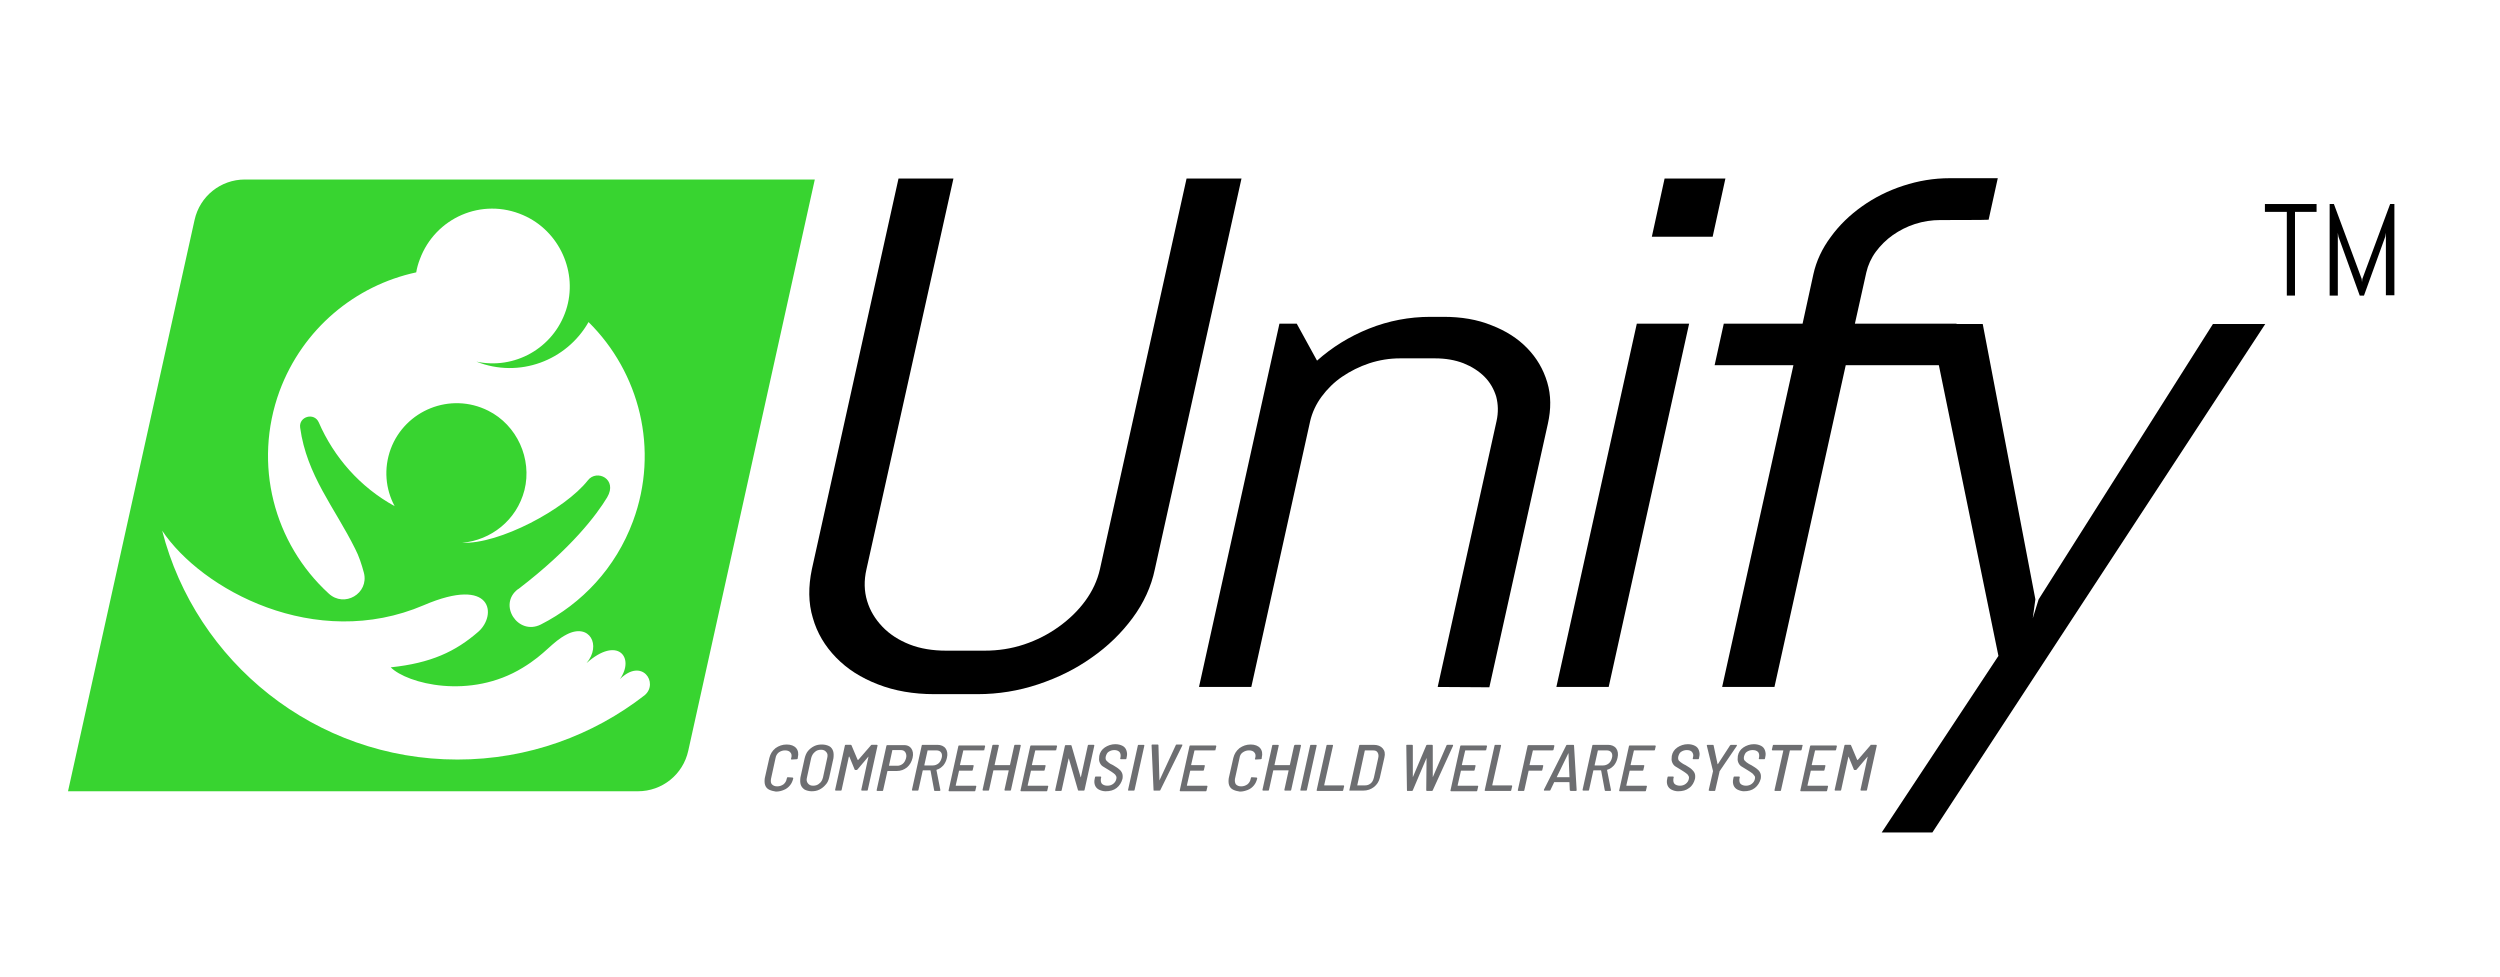 <?xml version="1.0" encoding="utf-8"?>
<!-- Generator: Adobe Illustrator 26.3.1, SVG Export Plug-In . SVG Version: 6.00 Build 0)  -->
<svg version="1.1" id="Layer_1" xmlns="http://www.w3.org/2000/svg" xmlns:xlink="http://www.w3.org/1999/xlink" x="0px" y="0px"
	 viewBox="0 0 764.6 298.9" style="enable-background:new 0 0 764.6 298.9;" xml:space="preserve">
<style type="text/css">
	.st0{fill:#38D430;}
	.st1{fill:#6D6E71;}
</style>
<g>
	<g>
		<g>
			<path class="st0" d="M74.9,54.9c-7.4,0-13.8,5.1-15.4,12.4L20.8,242h174.3c7.4,0,13.8-5.1,15.4-12.4l38.7-174.7
				C249.3,54.9,74.9,54.9,74.9,54.9z M85.5,119.6c7.1-19.1,23.2-32.3,41.8-36.3c0.2-1.3,0.6-2.7,1.1-4c4.7-12.7,19-19,31.6-13.5
				c11.1,4.8,16.9,17.6,13.1,29.1c-3.9,11.7-15.8,18.2-27.4,15.7c0,0.1,0,0,0,0c13.1,5.2,27.6-0.3,34.3-12.1
				c15.6,15.4,21.7,39,13.6,60.9c-5.3,14.3-15.6,25.2-28.2,31.6c-7,3.5-13.2-6.1-7-10.8c0.1,0,0.1-0.1,0.2-0.1
				c16.2-12.4,23.9-22.7,27.1-28c3.3-5.6-3.2-8.7-5.9-5.2c-7,8.9-27.2,19.6-38.4,19.1c8.7-0.8,16.6-6.8,19-16.1
				c2.4-9.6-2.3-19.9-11.1-24.3c-11.6-5.8-25.4-0.1-29.8,11.7c-2.2,6-1.6,12.3,1.2,17.5c-10.6-5.8-18.6-15-23.2-25.6
				c-1.4-3.2-6.2-1.8-5.7,1.6c2,14.6,10.6,24.5,16.8,37c1.2,2.3,2,4.8,2.7,7.4c1.6,6.3-6,10.8-10.8,6.3
				C83.8,166.2,77.3,142,85.5,119.6z M197.2,212.6c-15.8,12.3-35.7,19.7-57.3,19.7c-43.5,0-80-29.8-90.3-70c12,18,46.8,37,80,22.8
				c21.2-9.1,22.4,3.1,16.7,8.1c-7,6.1-14.5,9.6-26.8,10.9c5,5,24.3,10,40.4,0.1c7.1-4.3,8.8-7.8,13.5-10.2c6.9-3.5,10.6,3.3,6,8.8
				c9.4-8.4,14.9-1.8,10.2,4.9C196.4,201,201.5,208.9,197.2,212.6z"/>
		</g>
	</g>
	<g>
		<g>
			<path d="M346.4,189c-3.4,4.6-7.6,8.7-12.5,12.1c-4.9,3.5-10.4,6.2-16.4,8.2c-6,2-12.2,3-18.5,3h-13.3c-6.3,0-12.1-1-17.2-3
				c-5.2-2-9.4-4.7-12.8-8.2c-3.4-3.5-5.8-7.5-7.1-12.1c-1.4-4.6-1.4-9.6-0.3-14.9l26.5-119.5h16.8L265,174.1
				c-0.8,3.5-0.7,6.7,0.2,9.7s2.5,5.6,4.7,7.9c2.2,2.3,5,4.1,8.3,5.4c3.3,1.3,7.1,1.9,11.2,1.9h11.7c4.2,0,8.2-0.6,12.1-1.9
				c3.9-1.3,7.4-3.1,10.6-5.4c3.2-2.3,5.9-4.9,8.1-7.9c2.2-3,3.7-6.2,4.5-9.7l26.5-119.5h16.8l-26.5,119.5
				C352.1,179.4,349.8,184.4,346.4,189z"/>
			<path d="M439.7,210.1l18-81.3c0.6-2.7,0.5-5.2-0.1-7.5c-0.7-2.3-1.9-4.4-3.6-6.1c-1.7-1.7-3.9-3.1-6.4-4.1
				c-2.6-1-5.5-1.5-8.7-1.5h-10.7c-3.2,0-6.3,0.5-9.4,1.5c-3,1-5.8,2.4-8.3,4.1c-2.5,1.7-4.6,3.8-6.3,6.1c-1.7,2.3-2.9,4.9-3.5,7.5
				l-18,81.3h-16l24.6-111.1h5.3l6.2,11.3c4.6-4.1,9.9-7.4,15.9-9.8c6-2.4,12.3-3.6,18.8-3.6h4c5.4,0,10.3,0.8,14.7,2.6
				c4.4,1.7,8,4,10.9,7s4.9,6.4,6.1,10.4c1.2,4,1.2,8.2,0.2,12.7l-17.9,80.6L439.7,210.1L439.7,210.1z"/>
			<path d="M476,210.1l24.6-111.1h16L492,210.1L476,210.1L476,210.1z M505.2,72.4l3.9-17.8h18.6l-3.9,17.8H505.2z"/>
			<path d="M593.5,67.3c-2.7,0-5.3,0.4-7.8,1.2s-4.8,2-6.8,3.4s-3.8,3.2-5.2,5.1s-2.4,4.1-2.9,6.3l-3.5,15.7h31.1l-2.8,12.7h-31.1
				l-21.8,98.4h-16l21.8-98.4h-24.1l2.8-12.7h24.1l3.3-15.1c0.9-4.1,2.7-7.9,5.3-11.4c2.6-3.6,5.8-6.7,9.6-9.4s8-4.8,12.6-6.3
				c4.6-1.5,9.3-2.3,14.2-2.3H611l-2.8,12.7C608.2,67.3,593.5,67.3,593.5,67.3z"/>
			<path d="M591,254.6h-15.5l35.7-54L590.4,99.1h16l16.1,84.2l-0.8,5.8l1.8-5.8l53.3-84.2h16L591,254.6z"/>
		</g>
	</g>
	<g>
		<g>
			<path class="st1" d="M235.2,241.5c-0.6-0.3-1-0.8-1.2-1.4c-0.2-0.6-0.2-1.3-0.1-2.1l1.4-6.2c0.3-1.2,0.9-2.2,1.9-3
				c1-0.7,2.1-1.1,3.4-1.1s2.3,0.4,2.9,1.1c0.6,0.7,0.8,1.7,0.5,2.9l0,0.2c0,0.1-0.1,0.1-0.1,0.2c-0.1,0-0.1,0.1-0.2,0.1l-1.6,0.1
				c-0.1,0-0.2-0.1-0.2-0.2l0.1-0.3c0.2-0.7,0.1-1.3-0.3-1.7c-0.3-0.4-0.9-0.6-1.6-0.6s-1.3,0.2-1.9,0.6c-0.5,0.4-0.9,1-1,1.7
				l-1.4,6.4c-0.1,0.7-0.1,1.3,0.3,1.7c0.4,0.4,0.9,0.6,1.6,0.6c0.7,0,1.3-0.2,1.9-0.6c0.5-0.4,0.9-1,1-1.7l0.1-0.3
				c0-0.1,0.1-0.2,0.2-0.2l1.5,0.1c0.1,0,0.2,0.1,0.2,0.2l0,0.1c-0.2,0.8-0.5,1.5-1,2.1c-0.5,0.6-1.1,1.1-1.9,1.4
				c-0.7,0.3-1.5,0.5-2.4,0.5C236.6,242,235.8,241.8,235.2,241.5z"/>
			<path class="st1" d="M246.1,241.5c-0.6-0.4-1-0.9-1.2-1.5s-0.2-1.4-0.1-2.2l1.3-5.9c0.2-0.8,0.5-1.6,1-2.2
				c0.5-0.6,1.1-1.1,1.9-1.5s1.6-0.5,2.4-0.5s1.6,0.2,2.2,0.5s1,0.9,1.2,1.5s0.2,1.4,0.1,2.2l-1.3,5.9c-0.2,0.8-0.5,1.6-1.1,2.2
				c-0.5,0.6-1.1,1.1-1.9,1.5s-1.6,0.5-2.4,0.5C247.5,242,246.7,241.8,246.1,241.5z M250.6,239.6c0.6-0.4,0.9-1.1,1.1-1.8l1.3-6
				c0.2-0.8,0.1-1.4-0.3-1.8c-0.4-0.5-0.9-0.7-1.6-0.7c-0.7,0-1.4,0.2-1.9,0.7c-0.6,0.5-0.9,1.1-1.1,1.8l-1.3,6
				c-0.2,0.7-0.1,1.3,0.3,1.8c0.4,0.5,0.9,0.7,1.6,0.7C249.4,240.3,250.1,240.1,250.6,239.6z"/>
			<path class="st1" d="M266.6,227.8h1.6c0.1,0,0.2,0.1,0.2,0.2l-3,13.6c0,0.1-0.1,0.2-0.2,0.2h-1.6c-0.1,0-0.2-0.1-0.2-0.2
				l2.2-10.1c0,0,0-0.1,0-0.1c0,0,0,0-0.1,0.1l-3.3,3.9c-0.1,0.1-0.2,0.1-0.3,0.1h-0.3c-0.1,0-0.2-0.1-0.2-0.1l-1.6-3.9
				c0,0,0-0.1-0.1-0.1s0,0-0.1,0.1l-2.2,10.1c0,0.1-0.1,0.2-0.2,0.2h-1.6c-0.1,0-0.2-0.1-0.2-0.2l3-13.6c0-0.1,0.1-0.2,0.2-0.2h1.6
				c0.1,0,0.2,0.1,0.2,0.1l1.9,4.5c0,0,0,0,0.1,0s0.1,0,0.1,0l3.9-4.5C266.5,227.8,266.5,227.8,266.6,227.8z"/>
			<path class="st1" d="M278.7,228.9c0.5,0.7,0.7,1.7,0.4,2.9c-0.3,1.2-0.8,2.1-1.7,2.9c-0.9,0.7-1.9,1.1-3.1,1.1h-2.8
				c0,0-0.1,0-0.1,0.1l-1.3,5.8c0,0.1-0.1,0.2-0.2,0.2h-1.6c-0.1,0-0.2-0.1-0.2-0.2l3-13.6c0-0.1,0.1-0.2,0.2-0.2h4.6
				C277.3,227.8,278.1,228.1,278.7,228.9z M276.1,233.6c0.5-0.4,0.8-1,1-1.7c0.2-0.7,0.1-1.3-0.2-1.8s-0.8-0.7-1.4-0.7H273
				c-0.1,0-0.1,0-0.1,0.1l-1,4.6c0,0.1,0,0.1,0.1,0.1h2.5C275,234.2,275.6,234,276.1,233.6z"/>
			<path class="st1" d="M285.7,241.7l-1.1-6c0,0,0-0.1-0.1-0.1h-2.2c0,0-0.1,0-0.1,0.1l-1.3,5.9c0,0.1-0.1,0.2-0.2,0.2h-1.6
				c-0.1,0-0.2-0.1-0.2-0.2l3-13.6c0-0.1,0.1-0.2,0.2-0.2h4.6c1.1,0,2,0.4,2.5,1.1c0.5,0.7,0.7,1.7,0.4,2.9
				c-0.2,0.9-0.6,1.7-1.1,2.3c-0.6,0.6-1.2,1.1-2,1.3c0,0-0.1,0.1-0.1,0.1l1.2,6.1v0.1c0,0.1-0.1,0.2-0.2,0.2h-1.6
				C285.8,241.8,285.7,241.8,285.7,241.7z M283.7,229.5l-1,4.5c0,0.1,0,0.1,0.1,0.1h2.5c0.6,0,1.2-0.2,1.7-0.6c0.5-0.4,0.8-1,1-1.7
				c0.2-0.7,0.1-1.3-0.2-1.7c-0.3-0.4-0.8-0.6-1.4-0.6h-2.5C283.7,229.5,283.7,229.5,283.7,229.5z"/>
			<path class="st1" d="M300.7,229.5h-6c-0.1,0-0.1,0-0.1,0.1l-1,4.3c0,0.1,0,0.1,0.1,0.1h3.9c0.1,0,0.2,0.1,0.2,0.2l-0.3,1.3
				c0,0.1-0.1,0.2-0.2,0.2h-3.9c0,0-0.1,0-0.1,0.1l-1,4.4c0,0.1,0,0.1,0.1,0.1h6c0.1,0,0.2,0.1,0.2,0.2l-0.3,1.3
				c0,0.1-0.1,0.2-0.2,0.2h-7.8c-0.1,0-0.2-0.1-0.2-0.2l3-13.6c0-0.1,0.1-0.2,0.2-0.2h7.8c0.1,0,0.2,0.1,0.2,0.2l-0.3,1.3
				C300.9,229.4,300.8,229.5,300.7,229.5z"/>
			<path class="st1" d="M310.4,227.8h1.6c0.1,0,0.2,0.1,0.2,0.2l-3,13.6c0,0.1-0.1,0.2-0.2,0.2h-1.6c-0.1,0-0.2-0.1-0.2-0.2l1.3-5.9
				c0-0.1,0-0.1-0.1-0.1h-4.5c0,0-0.1,0-0.1,0.1l-1.3,5.9c0,0.1-0.1,0.2-0.2,0.2h-1.6c-0.1,0-0.2-0.1-0.2-0.2l3-13.6
				c0-0.1,0.1-0.2,0.2-0.2h1.6c0.1,0,0.2,0.1,0.2,0.2l-1.3,5.9c0,0.1,0,0.1,0.1,0.1h4.5c0,0,0.1,0,0.1-0.1l1.3-5.9
				C310.2,227.9,310.3,227.8,310.4,227.8z"/>
			<path class="st1" d="M322.7,229.5h-6c0,0-0.1,0-0.1,0.1l-1,4.3c0,0.1,0,0.1,0.1,0.1h3.9c0.1,0,0.2,0.1,0.2,0.2l-0.3,1.3
				c0,0.1-0.1,0.2-0.2,0.2h-3.9c-0.1,0-0.1,0-0.1,0.1l-1,4.4c0,0.1,0,0.1,0.1,0.1h6c0.1,0,0.2,0.1,0.2,0.2l-0.3,1.3
				c0,0.1-0.1,0.2-0.2,0.2h-7.8c-0.1,0-0.2-0.1-0.2-0.2l3-13.6c0-0.1,0.1-0.2,0.2-0.2h7.8c0.1,0,0.2,0.1,0.2,0.2l-0.3,1.3
				C322.9,229.4,322.8,229.5,322.7,229.5z"/>
			<path class="st1" d="M332.9,227.8h1.6c0.1,0,0.2,0.1,0.2,0.2l-3,13.6c0,0.1-0.1,0.2-0.2,0.2h-1.6c-0.1,0-0.2-0.1-0.2-0.1
				l-2.8-9.7c0,0,0,0-0.1,0c0,0,0,0,0,0.1l-2.1,9.6c0,0.1-0.1,0.2-0.2,0.2h-1.6c-0.1,0-0.2-0.1-0.2-0.2l3-13.6
				c0-0.1,0.1-0.2,0.2-0.2h1.6c0.1,0,0.2,0.1,0.2,0.1l2.8,9.7c0,0,0,0,0.1,0c0,0,0,0,0-0.1l2.1-9.6
				C332.7,227.9,332.8,227.8,332.9,227.8z"/>
			<path class="st1" d="M336.1,241.5c-0.6-0.3-1-0.8-1.2-1.3s-0.3-1.2-0.1-2l0.1-0.5c0-0.1,0.1-0.2,0.2-0.2h1.5
				c0.1,0,0.2,0.1,0.2,0.2l-0.1,0.4c-0.1,0.7,0,1.2,0.3,1.6c0.4,0.4,1,0.6,1.7,0.6c0.7,0,1.3-0.2,1.8-0.6c0.5-0.4,0.8-0.9,0.9-1.4
				c0.1-0.4,0.1-0.8-0.1-1c-0.1-0.3-0.4-0.6-0.7-0.8s-0.8-0.6-1.5-1c-0.7-0.4-1.3-0.8-1.8-1.1s-0.8-0.8-1-1.3
				c-0.2-0.5-0.2-1.1-0.1-1.9c0.2-1.1,0.8-2,1.7-2.6c0.9-0.6,2-1,3.2-1c0.9,0,1.6,0.2,2.2,0.5c0.6,0.3,1,0.8,1.2,1.4s0.3,1.2,0.1,2
				l-0.1,0.5c0,0.1-0.1,0.2-0.2,0.2h-1.5c-0.1,0-0.2-0.1-0.2-0.2l0.1-0.4c0.1-0.7,0-1.2-0.3-1.6c-0.4-0.4-0.9-0.6-1.6-0.6
				c-0.7,0-1.2,0.2-1.7,0.5c-0.5,0.3-0.7,0.8-0.9,1.4c-0.1,0.4-0.1,0.7,0,1s0.4,0.5,0.7,0.8s0.8,0.6,1.5,0.9
				c0.8,0.5,1.5,0.9,1.9,1.3c0.4,0.3,0.7,0.7,0.9,1.2s0.2,1.1,0.1,1.7c-0.3,1.1-0.9,2.1-1.8,2.8c-0.9,0.7-2,1-3.4,1
				C337.4,242,336.7,241.8,336.1,241.5z"/>
			<path class="st1" d="M345,241.6l3-13.6c0-0.1,0.1-0.2,0.2-0.2h1.6c0.1,0,0.2,0.1,0.2,0.2l-3,13.6c0,0.1-0.1,0.2-0.2,0.2h-1.6
				C345,241.8,345,241.8,345,241.6z"/>
			<path class="st1" d="M352.8,241.6l-0.6-13.6l0-0.1c0-0.1,0.1-0.2,0.2-0.2h1.7c0.1,0,0.2,0.1,0.2,0.2l0.3,10.8c0,0,0,0.1,0,0.1
				c0,0,0,0,0-0.1l5-10.8c0-0.1,0.1-0.2,0.3-0.2h1.6c0.1,0,0.1,0,0.1,0.1c0,0,0,0.1,0,0.2l-6.7,13.6c0,0.1-0.1,0.2-0.3,0.2H353
				C352.8,241.8,352.8,241.8,352.8,241.6z"/>
			<path class="st1" d="M371.4,229.5h-6c0,0-0.1,0-0.1,0.1l-1,4.3c0,0.1,0,0.1,0.1,0.1h3.9c0.1,0,0.2,0.1,0.2,0.2l-0.3,1.3
				c0,0.1-0.1,0.2-0.2,0.2h-3.9c0,0-0.1,0-0.1,0.1l-1,4.4c0,0.1,0,0.1,0.1,0.1h6c0.1,0,0.2,0.1,0.2,0.2l-0.3,1.3
				c0,0.1-0.1,0.2-0.2,0.2h-7.8c-0.1,0-0.2-0.1-0.2-0.2l3-13.6c0-0.1,0.1-0.2,0.2-0.2h7.8c0.1,0,0.2,0.1,0.2,0.2l-0.3,1.3
				C371.6,229.4,371.5,229.5,371.4,229.5z"/>
			<path class="st1" d="M377.1,241.5c-0.6-0.3-1-0.8-1.2-1.4c-0.2-0.6-0.2-1.3-0.1-2.1l1.4-6.2c0.3-1.2,0.9-2.2,1.9-3
				c1-0.7,2.1-1.1,3.4-1.1c1.3,0,2.3,0.4,2.9,1.1c0.6,0.7,0.8,1.7,0.5,2.9l0,0.2c0,0.1,0,0.1-0.1,0.2c0,0-0.1,0.1-0.2,0.1l-1.6,0.1
				c-0.1,0-0.2-0.1-0.2-0.2l0.1-0.3c0.2-0.7,0.1-1.3-0.3-1.7c-0.3-0.4-0.9-0.6-1.6-0.6s-1.3,0.2-1.9,0.6s-0.9,1-1,1.7l-1.4,6.4
				c-0.1,0.7,0,1.3,0.3,1.7c0.4,0.4,0.9,0.6,1.6,0.6s1.3-0.2,1.9-0.6c0.5-0.4,0.9-1,1-1.7l0.1-0.3c0-0.1,0.1-0.2,0.2-0.2l1.5,0.1
				c0.1,0,0.2,0.1,0.2,0.2l0,0.1c-0.2,0.8-0.5,1.5-1,2.1c-0.5,0.6-1.1,1.1-1.9,1.4s-1.5,0.5-2.4,0.5
				C378.4,242,377.7,241.8,377.1,241.5z"/>
			<path class="st1" d="M396.1,227.8h1.6c0.1,0,0.2,0.1,0.2,0.2l-3,13.6c0,0.1-0.1,0.2-0.2,0.2H393c-0.1,0-0.2-0.1-0.2-0.2l1.3-5.9
				c0-0.1,0-0.1-0.1-0.1h-4.5c0,0-0.1,0-0.1,0.1l-1.3,5.9c0,0.1-0.1,0.2-0.2,0.2h-1.6c-0.1,0-0.2-0.1-0.2-0.2l3-13.6
				c0-0.1,0.1-0.2,0.2-0.2h1.6c0.1,0,0.2,0.1,0.2,0.2l-1.3,5.9c0,0.1,0,0.1,0.1,0.1h4.5c0,0,0.1,0,0.1-0.1l1.3-5.9
				C395.9,227.9,396,227.8,396.1,227.8z"/>
			<path class="st1" d="M397.7,241.6l3-13.6c0-0.1,0.1-0.2,0.2-0.2h1.6c0.1,0,0.2,0.1,0.2,0.2l-3,13.6c0,0.1-0.1,0.2-0.2,0.2h-1.6
				C397.8,241.8,397.7,241.8,397.7,241.6z"/>
			<path class="st1" d="M402.7,241.6l3-13.6c0-0.1,0.1-0.2,0.2-0.2h1.6c0.1,0,0.2,0.1,0.2,0.2l-2.7,12.1c0,0.1,0,0.1,0.1,0.1h5.8
				c0.1,0,0.2,0.1,0.2,0.2l-0.3,1.3c0,0.1-0.1,0.2-0.2,0.2h-7.7C402.7,241.8,402.6,241.8,402.7,241.6z"/>
			<path class="st1" d="M412.7,241.6l3-13.6c0-0.1,0.1-0.2,0.2-0.2h4.2c1.3,0,2.2,0.4,2.8,1.1c0.6,0.7,0.8,1.6,0.5,2.8l-1.4,6.2
				c-0.3,1.2-0.9,2.1-1.8,2.8c-0.9,0.7-2,1.1-3.3,1.1h-4.2C412.7,241.8,412.7,241.8,412.7,241.6z M415.1,240.2l2.4,0
				c0.7,0,1.2-0.2,1.7-0.6s0.8-1,1-1.8l1.3-5.9c0.2-0.8,0.1-1.3-0.2-1.8s-0.8-0.6-1.5-0.6h-2.3c0,0-0.1,0-0.1,0.1L415.1,240.2
				C415,240.1,415,240.2,415.1,240.2z"/>
			<path class="st1" d="M430.3,241.6l-0.2-13.6v-0.1c0-0.1,0.1-0.1,0.2-0.1h1.6c0.1,0,0.2,0.1,0.2,0.2l0,9.7c0,0,0,0.1,0,0.1
				c0,0,0,0,0-0.1l4.1-9.7c0-0.1,0.1-0.2,0.3-0.2h1.5c0.1,0,0.2,0.1,0.2,0.2l0,9.7c0,0,0,0.1,0,0.1c0,0,0,0,0-0.1l4.2-9.7
				c0-0.1,0.1-0.2,0.3-0.2h1.6c0.1,0,0.1,0,0.1,0.1c0,0,0,0.1,0,0.2l-6.2,13.6c0,0.1-0.1,0.2-0.3,0.2h-1.5c-0.1,0-0.2-0.1-0.2-0.2
				l0.1-9.9c0,0,0-0.1,0-0.1c0,0,0,0,0,0.1l-4.2,9.9c0,0.1-0.1,0.2-0.3,0.2h-1.5C430.4,241.8,430.3,241.8,430.3,241.6z"/>
			<path class="st1" d="M454.2,229.5h-6c0,0-0.1,0-0.1,0.1l-1,4.3c0,0.1,0,0.1,0.1,0.1h3.9c0.1,0,0.2,0.1,0.2,0.2l-0.3,1.3
				c0,0.1-0.1,0.2-0.2,0.2h-3.9c0,0-0.1,0-0.1,0.1l-1,4.4c0,0.1,0,0.1,0.1,0.1h6c0.1,0,0.2,0.1,0.2,0.2l-0.3,1.3
				c0,0.1-0.1,0.2-0.2,0.2h-7.8c-0.1,0-0.2-0.1-0.2-0.2l3-13.6c0-0.1,0.1-0.2,0.2-0.2h7.8c0.1,0,0.2,0.1,0.2,0.2l-0.3,1.3
				C454.4,229.4,454.3,229.5,454.2,229.5z"/>
			<path class="st1" d="M454.1,241.6l3-13.6c0-0.1,0.1-0.2,0.2-0.2h1.6c0.1,0,0.2,0.1,0.2,0.2l-2.7,12.1c0,0.1,0,0.1,0.1,0.1h5.8
				c0.1,0,0.2,0.1,0.2,0.2l-0.3,1.3c0,0.1-0.1,0.2-0.2,0.2h-7.7C454.1,241.8,454,241.8,454.1,241.6z"/>
			<path class="st1" d="M474.8,229.5h-5.9c0,0-0.1,0-0.1,0.1l-1,4.3c0,0.1,0,0.1,0.1,0.1h3.9c0.1,0,0.2,0.1,0.2,0.2l-0.3,1.3
				c0,0.1-0.1,0.2-0.2,0.2h-3.9c0,0-0.1,0-0.1,0.1l-1.3,5.9c0,0.1-0.1,0.2-0.2,0.2h-1.6c-0.1,0-0.2-0.1-0.2-0.2l3-13.6
				c0-0.1,0.1-0.2,0.2-0.2h7.8c0.1,0,0.2,0.1,0.2,0.2l-0.3,1.3C475,229.4,474.9,229.5,474.8,229.5z"/>
			<path class="st1" d="M480.1,241.6l-0.1-2.3c0,0,0-0.1-0.1-0.1h-4.5c-0.1,0-0.1,0-0.1,0.1l-1.1,2.3c0,0.1-0.1,0.2-0.3,0.2h-1.6
				c-0.1,0-0.1,0-0.1-0.1c0,0,0-0.1,0-0.2L479,228c0-0.1,0.1-0.2,0.3-0.2h1.9c0.1,0,0.2,0.1,0.2,0.2l0.8,13.6l0,0.1
				c0,0.1-0.1,0.2-0.2,0.2h-1.6C480.2,241.8,480.1,241.8,480.1,241.6z M476.1,237.7C476.1,237.7,476.1,237.7,476.1,237.7l3.8,0
				c0,0,0,0,0.1,0s0,0,0-0.1l-0.3-7.3c0,0,0,0,0,0s0,0,0,0L476.1,237.7C476,237.7,476,237.7,476.1,237.7z"/>
			<path class="st1" d="M490.8,241.7l-1.1-6c0,0,0-0.1-0.1-0.1h-2.2c0,0-0.1,0-0.1,0.1l-1.3,5.9c0,0.1-0.1,0.2-0.2,0.2h-1.6
				c-0.1,0-0.2-0.1-0.2-0.2l3-13.6c0-0.1,0.1-0.2,0.2-0.2h4.6c1.1,0,2,0.4,2.5,1.1c0.5,0.7,0.7,1.7,0.4,2.9
				c-0.2,0.9-0.6,1.7-1.1,2.3c-0.6,0.6-1.2,1.1-2,1.3c0,0-0.1,0.1-0.1,0.1l1.2,6.1v0.1c0,0.1-0.1,0.2-0.2,0.2H491
				C490.9,241.8,490.8,241.8,490.8,241.7z M488.7,229.5l-1,4.5c0,0.1,0,0.1,0.1,0.1h2.5c0.6,0,1.2-0.2,1.7-0.6s0.8-1,1-1.7
				c0.2-0.7,0.1-1.3-0.2-1.7c-0.3-0.4-0.8-0.6-1.4-0.6L488.7,229.5C488.8,229.5,488.8,229.5,488.7,229.5z"/>
			<path class="st1" d="M505.8,229.5h-6c0,0-0.1,0-0.1,0.1l-1,4.3c0,0.1,0,0.1,0.1,0.1h3.9c0.1,0,0.2,0.1,0.2,0.2l-0.3,1.3
				c0,0.1-0.1,0.2-0.2,0.2h-3.9c0,0-0.1,0-0.1,0.1l-1,4.4c0,0.1,0,0.1,0.1,0.1h6c0.1,0,0.2,0.1,0.2,0.2l-0.3,1.3
				c0,0.1-0.1,0.2-0.2,0.2h-7.8c-0.1,0-0.2-0.1-0.2-0.2l3-13.6c0-0.1,0.1-0.2,0.2-0.2h7.8c0.1,0,0.2,0.1,0.2,0.2l-0.3,1.3
				C506,229.4,505.9,229.5,505.8,229.5z"/>
			<path class="st1" d="M511.2,241.5c-0.6-0.3-1-0.8-1.2-1.3s-0.3-1.2-0.1-2l0.1-0.5c0-0.1,0.1-0.2,0.2-0.2h1.5
				c0.1,0,0.2,0.1,0.2,0.2l-0.1,0.4c-0.1,0.7,0,1.2,0.3,1.6c0.4,0.4,1,0.6,1.7,0.6c0.7,0,1.3-0.2,1.8-0.6c0.5-0.4,0.8-0.9,0.9-1.4
				c0.1-0.4,0.1-0.8-0.1-1c-0.1-0.3-0.4-0.6-0.7-0.8c-0.3-0.2-0.8-0.6-1.5-1c-0.7-0.4-1.3-0.8-1.8-1.1s-0.8-0.8-1-1.3
				c-0.2-0.5-0.2-1.1-0.1-1.9c0.2-1.1,0.8-2,1.7-2.6c0.9-0.6,2-1,3.2-1c0.9,0,1.6,0.2,2.2,0.5c0.6,0.3,1,0.8,1.2,1.4
				c0.2,0.6,0.3,1.2,0.1,2l-0.1,0.5c0,0.1-0.1,0.2-0.2,0.2h-1.5c-0.1,0-0.2-0.1-0.2-0.2l0.1-0.4c0.2-0.7,0-1.2-0.3-1.6
				c-0.3-0.4-0.9-0.6-1.6-0.6c-0.7,0-1.2,0.2-1.7,0.5c-0.5,0.3-0.7,0.8-0.9,1.4c-0.1,0.4-0.1,0.7,0,1s0.3,0.5,0.7,0.8
				c0.3,0.2,0.8,0.6,1.5,0.9c0.8,0.5,1.5,0.9,1.9,1.3s0.7,0.7,0.9,1.2s0.2,1.1,0.1,1.7c-0.3,1.1-0.8,2.1-1.8,2.8c-0.9,0.7-2,1-3.4,1
				C512.5,242,511.8,241.8,511.2,241.5z"/>
			<path class="st1" d="M522.6,241.6l1.3-5.7c0-0.1,0-0.1,0-0.1L522,228V228c0-0.1,0.1-0.2,0.2-0.2h1.7c0.1,0,0.2,0.1,0.2,0.2
				l1.2,5.7c0,0,0,0,0,0c0,0,0,0,0.1,0l3.7-5.7c0.1-0.1,0.2-0.2,0.3-0.2h1.7c0.1,0,0.1,0,0.1,0.1c0,0.1,0,0.1,0,0.2l-5.3,7.8
				c0,0,0,0.1,0,0.1l-1.3,5.7c0,0.1-0.1,0.2-0.2,0.2h-1.5C522.6,241.8,522.5,241.7,522.6,241.6z"/>
			<path class="st1" d="M531.4,241.5c-0.6-0.3-1-0.8-1.2-1.3s-0.3-1.2-0.1-2l0.1-0.5c0-0.1,0.1-0.2,0.2-0.2h1.5
				c0.1,0,0.2,0.1,0.2,0.2l-0.1,0.4c-0.1,0.7,0,1.2,0.3,1.6c0.4,0.4,1,0.6,1.7,0.6c0.7,0,1.3-0.2,1.8-0.6c0.5-0.4,0.8-0.9,0.9-1.4
				c0.1-0.4,0.1-0.8-0.1-1s-0.4-0.6-0.7-0.8c-0.3-0.2-0.8-0.6-1.5-1c-0.7-0.4-1.3-0.8-1.8-1.1s-0.8-0.8-1-1.3
				c-0.2-0.5-0.2-1.1-0.1-1.9c0.2-1.1,0.8-2,1.7-2.6c0.9-0.6,2-1,3.2-1c0.9,0,1.6,0.2,2.2,0.5c0.6,0.3,1,0.8,1.2,1.4
				c0.2,0.6,0.3,1.2,0.1,2l-0.1,0.5c0,0.1-0.1,0.2-0.2,0.2h-1.5c-0.1,0-0.2-0.1-0.2-0.2l0.1-0.4c0.1-0.7,0-1.2-0.3-1.6
				c-0.4-0.4-0.9-0.6-1.7-0.6c-0.7,0-1.2,0.2-1.7,0.5s-0.7,0.8-0.9,1.4c-0.1,0.4-0.1,0.7,0,1s0.4,0.5,0.7,0.8
				c0.3,0.2,0.8,0.6,1.5,0.9c0.8,0.5,1.5,0.9,1.9,1.3c0.4,0.3,0.7,0.7,0.9,1.2s0.2,1.1,0.1,1.7c-0.3,1.1-0.9,2.1-1.8,2.8s-2,1-3.4,1
				C532.8,242,532,241.8,531.4,241.5z"/>
			<path class="st1" d="M551.3,228l-0.3,1.3c0,0.1-0.1,0.2-0.2,0.2h-3.3c0,0-0.1,0-0.1,0.1l-2.7,12.1c0,0.1-0.1,0.2-0.2,0.2h-1.6
				c-0.1,0-0.2-0.1-0.2-0.2l2.7-12.1c0-0.1,0-0.1-0.1-0.1h-3.2c-0.1,0-0.2-0.1-0.2-0.2l0.3-1.3c0-0.1,0.1-0.2,0.2-0.2h8.6
				C551.3,227.8,551.4,227.9,551.3,228z"/>
			<path class="st1" d="M561.2,229.5h-6c0,0-0.1,0-0.1,0.1l-1,4.3c0,0.1,0,0.1,0.1,0.1h3.9c0.1,0,0.2,0.1,0.2,0.2l-0.3,1.3
				c0,0.1-0.1,0.2-0.2,0.2h-3.9c0,0-0.1,0-0.1,0.1l-1,4.4c0,0.1,0,0.1,0.1,0.1h6c0.1,0,0.2,0.1,0.2,0.2l-0.3,1.3
				c0,0.1-0.1,0.2-0.2,0.2h-7.8c-0.1,0-0.2-0.1-0.2-0.2l3-13.6c0-0.1,0.1-0.2,0.2-0.2h7.8c0.1,0,0.2,0.1,0.2,0.2l-0.3,1.3
				C561.4,229.4,561.3,229.5,561.2,229.5z"/>
			<path class="st1" d="M572.2,227.8h1.6c0.1,0,0.2,0.1,0.2,0.2l-3,13.6c0,0.1-0.1,0.2-0.2,0.2h-1.6c-0.1,0-0.2-0.1-0.2-0.2
				l2.2-10.1c0,0,0-0.1,0-0.1c0,0,0,0-0.1,0.1l-3.3,3.9c-0.1,0.1-0.2,0.1-0.3,0.1h-0.3c-0.1,0-0.2-0.1-0.2-0.1l-1.6-3.9
				c0,0,0-0.1,0-0.1c0,0,0,0-0.1,0.1l-2.2,10.1c0,0.1-0.1,0.2-0.2,0.2h-1.6c-0.1,0-0.2-0.1-0.2-0.2l3-13.6c0-0.1,0.1-0.2,0.2-0.2
				h1.6c0.1,0,0.2,0.1,0.2,0.1l1.9,4.5c0,0,0,0,0.1,0c0,0,0,0,0.1,0l3.9-4.5C572,227.8,572.1,227.8,572.2,227.8z"/>
		</g>
	</g>
	<g>
		<g>
			<path d="M701.9,64.8v25.6h-2.5V64.8h-6.7v-2.4h15.8v2.4H701.9z"/>
			<path d="M729.7,90.4V71.2l-0.2,1.2l-6.5,18h-1.3l-6.5-18l-0.2-1.2v19.2h-2.5v-28h1.3l8.5,22.9l0.1,1l0.1-1l8.5-22.9h1.3v27.9
				H729.7z"/>
		</g>
	</g>
</g>
</svg>
